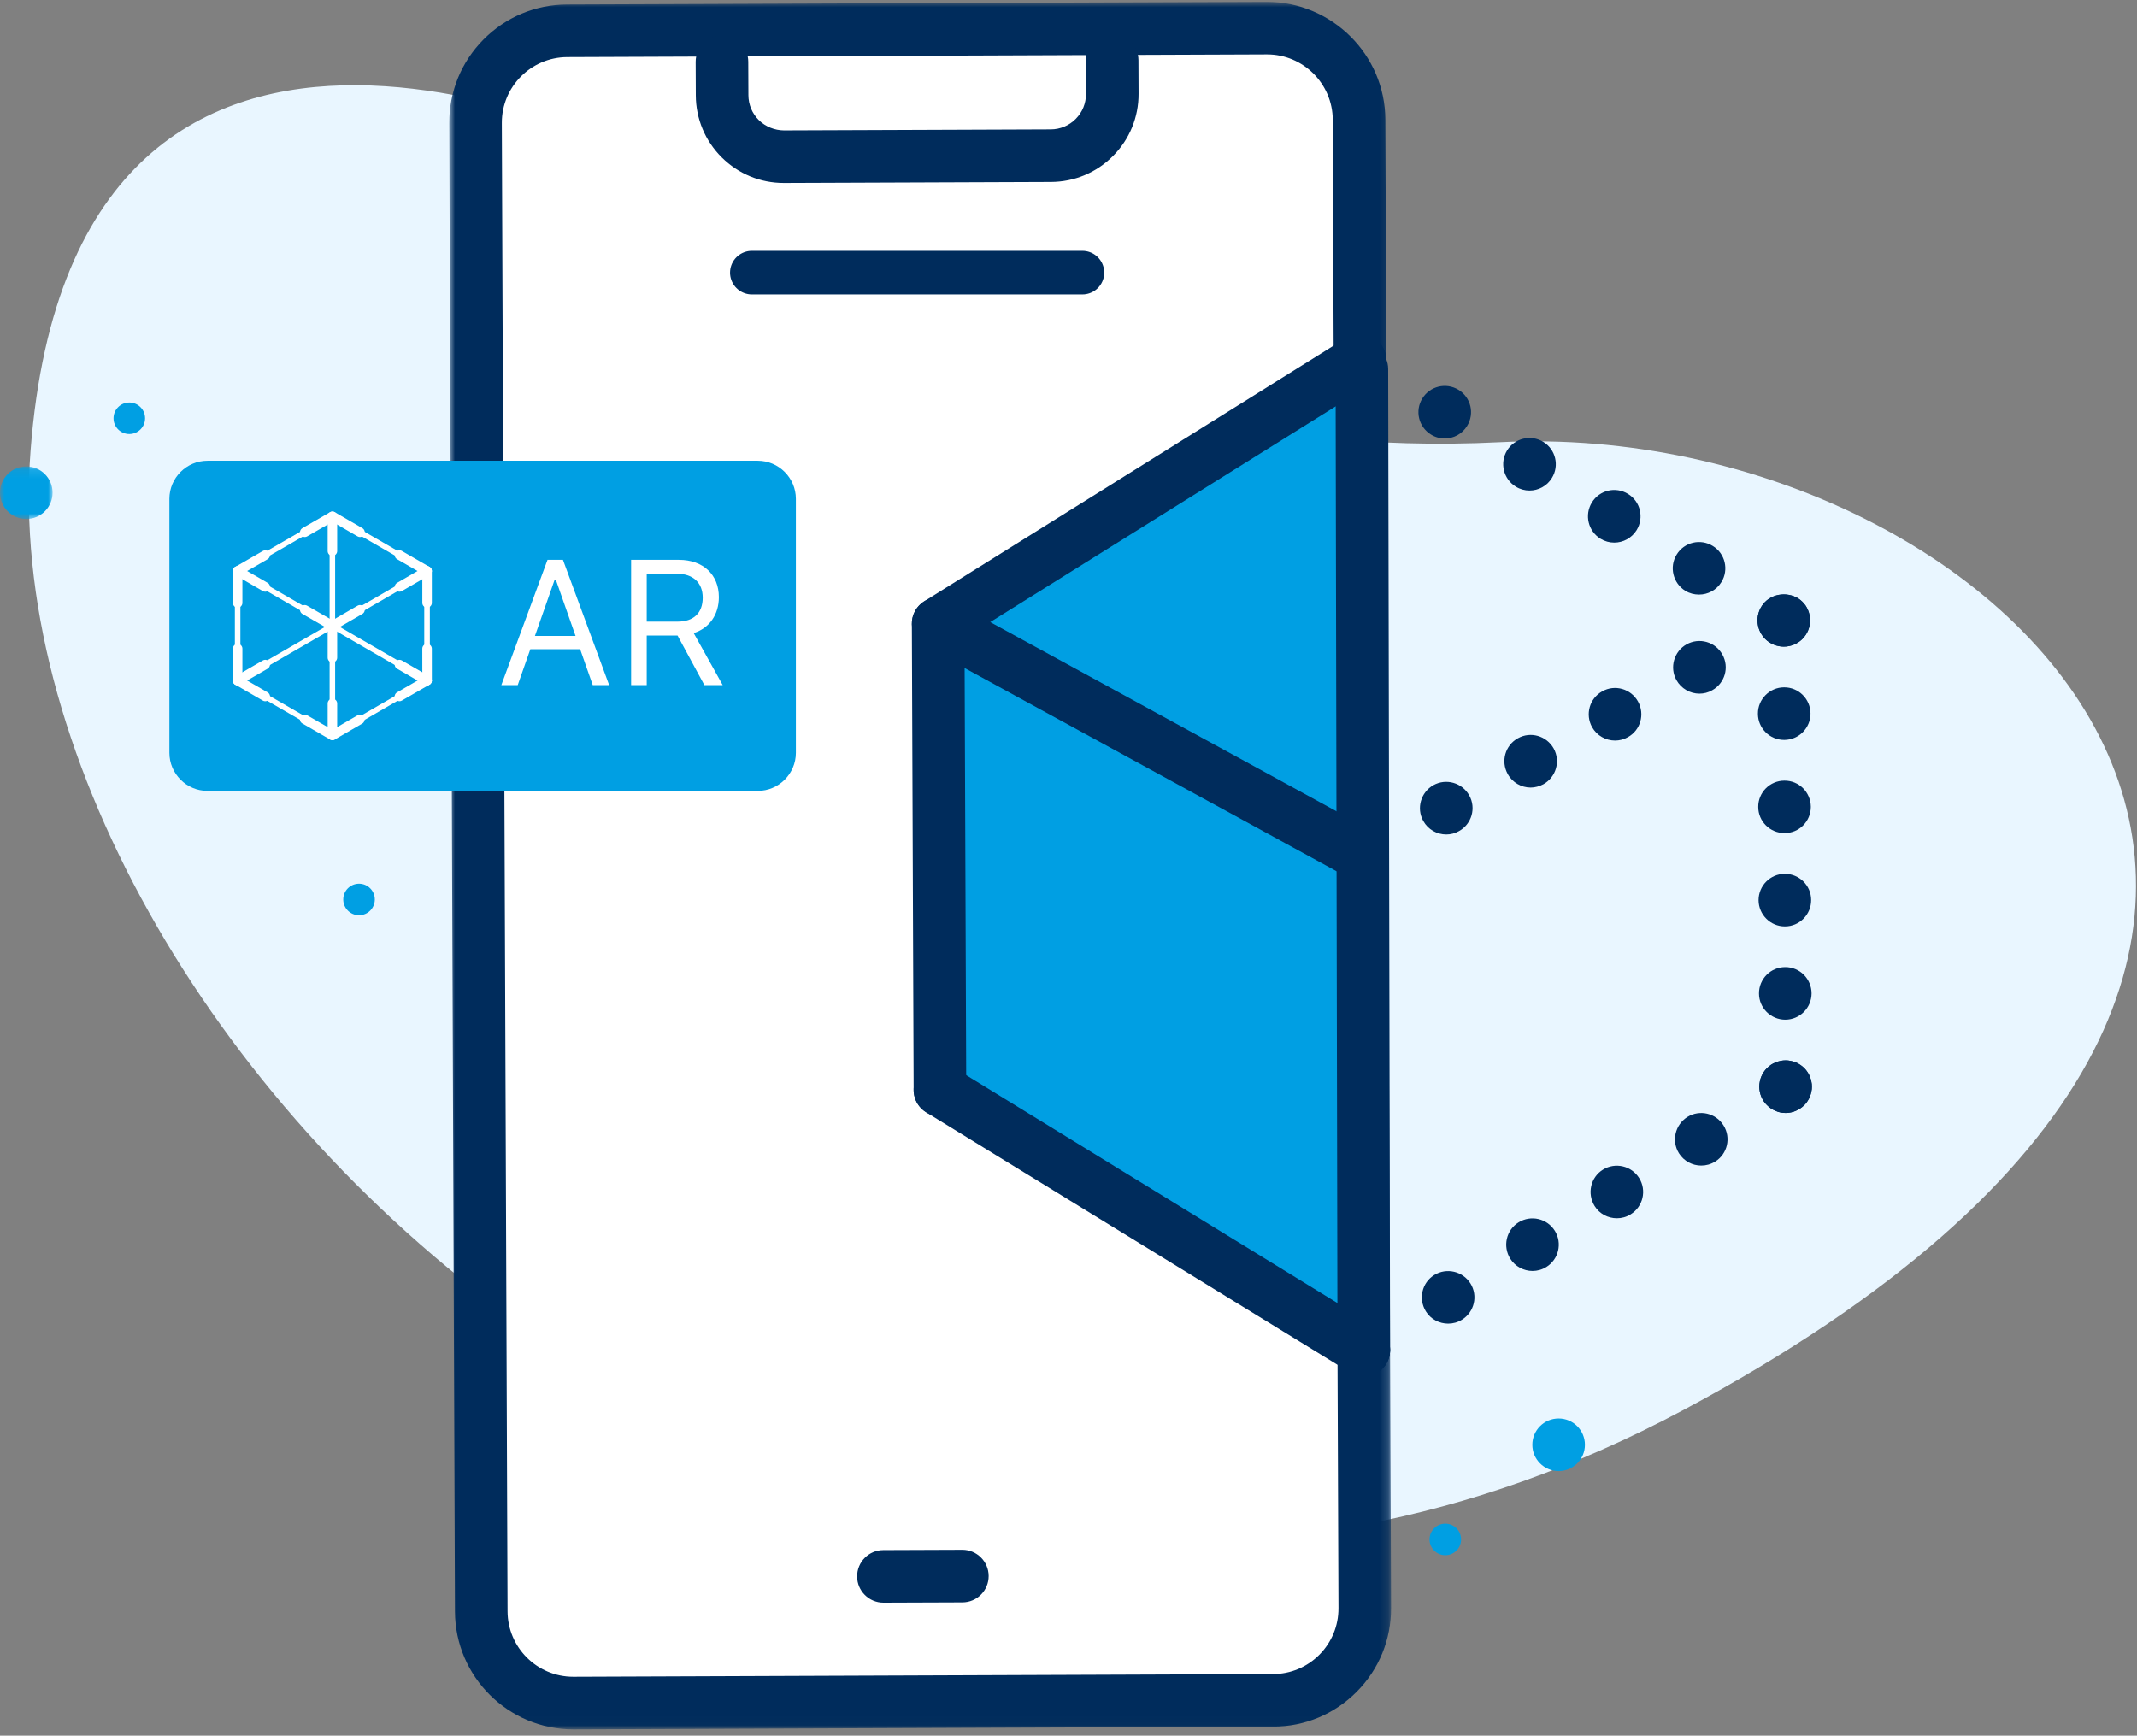 <?xml version="1.0" encoding="UTF-8"?>
<svg width="245px" height="199px" viewBox="0 0 245 199" version="1.1" xmlns="http://www.w3.org/2000/svg" xmlns:xlink="http://www.w3.org/1999/xlink">
    <rect x="0" y="0" width="245" height="199" fill="#808080" stroke="none"/>
    <!-- Generator: Sketch 60 (88103) - https://sketch.com -->
    <title>Group 134</title>
    <desc>Created with Sketch.</desc>
    <defs>
        <polygon id="path-1" points="0.857 0.899 108.835 0.899 108.835 198.971 0.857 198.971"></polygon>
        <polygon id="path-3" points="0 1.109 6.029 1.109 6.029 7.139 0 7.139"></polygon>
        <polygon id="path-5" points="0.405 0.731 1.027 0.731 1.027 13.912 0.405 13.912"></polygon>
        <polygon id="path-7" points="0.417 0.731 1.041 0.731 1.041 13.912 0.417 13.912"></polygon>
        <polygon id="path-9" points="0.417 0.491 1.039 0.491 1.039 26.191 0.417 26.191"></polygon>
    </defs>
    <g id="Medion-AR-Website" stroke="none" stroke-width="1" fill="none" fill-rule="evenodd">
        <g id="Medion-AR-Webshop---Desktop" transform="translate(-605, -1311)">
            <g id="Group-23" transform="translate(540, 1274)">
                <g id="Group-134" transform="translate(65, 36)">
                    <g id="Group-55" transform="translate(0, 0.307)">
                        <path d="M74.501,19.106 C74.501,19.106 113.547,54.316 171.969,51.394 C230.39,48.472 291.163,109.974 192.904,162.405 C94.644,214.834 -1.689,119.667 3.506,52.326 C8.701,-15.013 74.501,19.106 74.501,19.106" id="Fill-1" fill="#E9F6FF"></path>
                        <path d="M145.963,195.647 L65.76,195.956 C59.936,195.978 55.197,191.275 55.175,185.452 L54.518,14.807 C54.496,8.984 59.199,4.244 65.022,4.222 L145.227,3.913 C151.05,3.89 155.789,8.593 155.812,14.416 L156.468,185.062 C156.49,190.885 151.788,195.624 145.963,195.647" id="Fill-3" fill="#FFFFFF"></path>
                        <g id="Group-7" transform="translate(50.647, 0)">
                            <mask id="mask-2" fill="white">
                                <use xlink:href="#path-1"></use>
                            </mask>
                            <g id="Clip-6"></g>
                            <path d="M94.62,6.928 L94.591,6.928 L14.387,7.237 C10.234,7.252 6.869,10.643 6.886,14.795 L7.542,185.44 C7.558,189.583 10.933,192.941 15.072,192.941 L15.101,192.941 L95.304,192.633 C97.315,192.624 99.205,191.834 100.622,190.407 C102.038,188.979 102.814,187.084 102.806,185.073 L102.15,14.429 C102.133,10.286 98.759,6.928 94.62,6.928 L94.62,6.928 Z M15.072,198.971 C7.618,198.971 1.542,192.922 1.513,185.464 L0.857,14.818 C0.842,11.197 2.24,7.787 4.79,5.216 C7.342,2.645 10.742,1.222 14.363,1.207 L94.567,0.899 C102.016,0.899 108.151,6.929 108.179,14.406 L108.835,185.05 C108.85,188.672 107.452,192.083 104.9,194.654 C102.35,197.225 98.951,198.648 95.328,198.662 L95.316,195.647 L95.328,198.662 L15.125,198.971 L15.072,198.971 Z" id="Fill-5" fill="#002C5C" mask="url(#mask-2)"></path>
                        </g>
                        <polygon id="Fill-8" fill="#009FE3" points="156.381 152.904 155.918 43.008 107.557 72.192 107.762 125.653"></polygon>
                        <path d="M101.281,184.443 C99.622,184.443 98.272,183.101 98.266,181.441 C98.26,179.775 99.605,178.42 101.27,178.414 L110.321,178.38 L110.332,178.38 C111.992,178.38 113.34,179.722 113.347,181.383 C113.353,183.048 112.009,184.404 110.343,184.41 L101.292,184.443 L101.281,184.443 Z" id="Fill-10" fill="#002C5C"></path>
                        <path d="M89.855,21.671 C87.176,21.671 84.655,20.633 82.753,18.746 C80.841,16.848 79.782,14.319 79.772,11.625 L79.756,7.783 C79.75,6.118 81.095,4.763 82.76,4.756 L82.771,4.756 C84.432,4.756 85.78,6.098 85.786,7.759 L85.802,11.602 C85.805,12.685 86.231,13.703 87,14.465 C87.768,15.228 88.836,15.632 89.871,15.642 L120.465,15.525 C121.549,15.52 122.565,15.094 123.329,14.326 C124.092,13.557 124.509,12.537 124.504,11.454 L124.49,7.611 C124.484,5.945 125.828,4.591 127.493,4.585 L127.505,4.585 C129.165,4.585 130.513,5.926 130.519,7.588 L130.534,11.43 C130.545,14.124 129.505,16.661 127.608,18.572 C125.71,20.485 123.183,21.543 120.489,21.554 L89.896,21.671 L89.855,21.671 Z" id="Fill-12" fill="#002C5C"></path>
                        <path d="M156.133,101.752 C155.645,101.752 155.149,101.632 154.69,101.381 L106.111,74.838 C105.172,74.324 104.575,73.351 104.543,72.28 C104.512,71.209 105.051,70.202 105.96,69.635 L154.321,39.433 C155.732,38.551 157.591,38.978 158.474,40.393 C159.357,41.805 158.926,43.665 157.515,44.547 L113.526,72.018 L157.582,96.091 C159.042,96.89 159.579,98.721 158.781,100.182 C158.234,101.184 157.201,101.752 156.133,101.752" id="Fill-14" fill="#002C5C"></path>
                        <path d="M156.352,158.497 C155.814,158.497 155.271,158.353 154.777,158.052 L106.184,128.223 C104.766,127.351 104.322,125.496 105.193,124.076 C106.063,122.657 107.919,122.213 109.34,123.084 L157.932,152.913 C159.35,153.784 159.794,155.64 158.924,157.06 C158.355,157.986 157.365,158.497 156.352,158.497" id="Fill-16" fill="#002C5C"></path>
                        <path d="M204.508,74.831 C203.712,74.831 202.94,74.517 202.372,73.95 C202.24,73.806 202.108,73.661 201.999,73.492 C201.891,73.323 201.794,73.154 201.721,72.974 C201.65,72.793 201.589,72.6 201.553,72.407 C201.517,72.214 201.493,72.021 201.493,71.816 C201.493,71.02 201.818,70.248 202.372,69.694 C203.507,68.56 205.52,68.56 206.642,69.694 C206.775,69.826 206.907,69.983 207.016,70.14 C207.124,70.309 207.221,70.489 207.293,70.67 C207.365,70.851 207.426,71.032 207.462,71.225 C207.51,71.43 207.522,71.623 207.522,71.816 C207.522,72.021 207.51,72.214 207.462,72.407 C207.426,72.6 207.365,72.793 207.293,72.974 C207.221,73.154 207.124,73.323 207.016,73.492 C206.907,73.661 206.775,73.806 206.642,73.95 C206.075,74.517 205.303,74.831 204.508,74.831" id="Fill-18" fill="#002C5C"></path>
                        <path d="M201.541,82.525 C201.529,80.861 202.88,79.498 204.544,79.498 C206.208,79.486 207.559,80.836 207.571,82.501 C207.571,84.165 206.232,85.515 204.568,85.527 L204.544,85.527 C202.892,85.527 201.541,84.189 201.541,82.525 M201.577,93.209 C201.565,91.545 202.916,90.194 204.58,90.194 C206.243,90.182 207.595,91.521 207.607,93.197 C207.607,94.861 206.268,96.211 204.604,96.211 L204.592,96.211 C202.927,96.211 201.577,94.873 201.577,93.209 M201.614,103.905 C201.614,102.241 202.952,100.89 204.616,100.878 C206.28,100.878 207.643,102.217 207.643,103.881 C207.655,105.545 206.304,106.908 204.64,106.908 L204.628,106.908 C202.975,106.908 201.626,105.569 201.614,103.905 M201.662,114.601 C201.65,112.937 203,111.574 204.664,111.574 C206.329,111.562 207.679,112.913 207.691,114.577 C207.691,116.241 206.353,117.592 204.689,117.604 L204.676,117.604 C203.012,117.604 201.662,116.253 201.662,114.601" id="Fill-20" fill="#002C5C"></path>
                        <path d="M204.712,128.299 C204.519,128.299 204.327,128.275 204.122,128.239 C203.929,128.203 203.748,128.142 203.567,128.058 C203.386,127.986 203.205,127.889 203.036,127.781 C202.879,127.672 202.723,127.552 202.59,127.408 C202.445,127.274 202.313,127.119 202.204,126.949 C202.096,126.792 202.011,126.612 201.927,126.43 C201.854,126.249 201.794,126.058 201.758,125.863 C201.722,125.67 201.698,125.477 201.698,125.285 C201.698,125.08 201.722,124.887 201.758,124.695 C201.794,124.502 201.854,124.308 201.927,124.127 C202.011,123.947 202.096,123.765 202.204,123.608 C202.313,123.441 202.445,123.283 202.59,123.15 C202.723,123.005 202.879,122.886 203.036,122.776 C203.205,122.668 203.374,122.571 203.567,122.499 C203.748,122.427 203.929,122.366 204.122,122.33 C204.519,122.246 204.917,122.246 205.303,122.33 C205.496,122.366 205.689,122.427 205.87,122.499 C206.051,122.571 206.232,122.668 206.389,122.776 C206.557,122.886 206.702,123.005 206.847,123.15 C206.992,123.283 207.112,123.441 207.221,123.608 C207.329,123.765 207.426,123.947 207.498,124.127 C207.57,124.308 207.631,124.502 207.667,124.695 C207.715,124.887 207.727,125.08 207.727,125.285 C207.727,125.477 207.715,125.67 207.667,125.863 C207.631,126.058 207.57,126.249 207.498,126.43 C207.426,126.612 207.329,126.792 207.221,126.949 C207.112,127.119 206.992,127.274 206.847,127.408 C206.702,127.552 206.557,127.672 206.389,127.781 C206.22,127.889 206.051,127.986 205.87,128.058 C205.689,128.142 205.496,128.203 205.303,128.239 C205.11,128.275 204.917,128.299 204.712,128.299" id="Fill-22" fill="#002C5C"></path>
                        <path d="M156.355,158.497 C154.692,158.497 153.344,157.151 153.34,155.488 L153.121,43.013 C153.117,41.349 154.465,39.996 156.129,39.994 L156.135,39.994 C157.798,39.994 159.146,41.339 159.15,43.002 L159.369,155.476 C159.373,157.142 158.026,158.493 156.361,158.497 L156.355,158.497 Z" id="Fill-24" fill="#002C5C"></path>
                        <path d="M107.762,128.668 C106.103,128.668 104.753,127.326 104.747,125.665 L104.542,72.204 C104.535,70.538 105.88,69.184 107.545,69.178 L107.557,69.178 C109.216,69.178 110.564,70.519 110.572,72.181 L110.777,125.641 C110.783,127.306 109.438,128.662 107.774,128.668 L107.762,128.668 Z" id="Fill-26" fill="#002C5C"></path>
                        <path d="M155.923,45.009 C155.718,45.009 155.525,44.985 155.332,44.949 C155.139,44.913 154.946,44.852 154.765,44.768 C154.584,44.696 154.403,44.599 154.246,44.491 C154.078,44.382 153.921,44.262 153.787,44.117 C153.643,43.984 153.523,43.827 153.414,43.659 C153.306,43.502 153.209,43.321 153.137,43.14 C153.053,42.959 153.004,42.766 152.956,42.573 C152.92,42.38 152.908,42.187 152.908,41.994 C152.908,41.789 152.92,41.597 152.956,41.404 C153.004,41.211 153.053,41.018 153.137,40.837 C153.209,40.656 153.306,40.475 153.414,40.318 C153.523,40.149 153.643,39.993 153.787,39.86 C153.921,39.715 154.078,39.595 154.246,39.486 C154.403,39.378 154.584,39.281 154.765,39.209 C154.946,39.137 155.139,39.076 155.332,39.04 C155.718,38.956 156.115,38.956 156.5,39.04 C156.694,39.076 156.887,39.137 157.068,39.209 C157.249,39.281 157.43,39.378 157.587,39.486 C157.755,39.595 157.912,39.715 158.045,39.86 C158.19,39.993 158.309,40.149 158.419,40.318 C158.527,40.475 158.624,40.656 158.696,40.837 C158.78,41.018 158.829,41.211 158.877,41.404 C158.912,41.597 158.937,41.789 158.937,41.994 C158.937,42.187 158.912,42.38 158.877,42.573 C158.829,42.766 158.78,42.959 158.696,43.14 C158.624,43.321 158.527,43.502 158.419,43.659 C158.309,43.827 158.19,43.984 158.045,44.117 C157.912,44.262 157.755,44.382 157.587,44.491 C157.43,44.599 157.249,44.696 157.068,44.768 C156.887,44.852 156.694,44.913 156.5,44.949 C156.308,44.985 156.115,45.009 155.923,45.009" id="Fill-28" fill="#002C5C"></path>
                        <path d="M164.062,50.52 C162.639,49.652 162.193,47.795 163.061,46.384 C163.93,44.961 165.787,44.515 167.21,45.383 C168.633,46.252 169.079,48.109 168.198,49.532 C167.632,50.46 166.643,50.967 165.63,50.967 C165.099,50.967 164.545,50.822 164.062,50.52 M173.782,56.49 C172.359,55.621 171.913,53.764 172.78,52.341 C173.649,50.93 175.506,50.484 176.929,51.352 C178.352,52.221 178.798,54.078 177.918,55.501 C177.351,56.429 176.362,56.936 175.349,56.936 C174.819,56.936 174.264,56.791 173.782,56.49 M183.489,62.459 C182.078,61.59 181.632,59.733 182.5,58.31 C183.368,56.888 185.225,56.441 186.647,57.322 C188.071,58.19 188.505,60.047 187.637,61.47 C187.07,62.386 186.082,62.905 185.069,62.905 C184.526,62.905 183.983,62.76 183.489,62.459 M193.208,68.428 C191.798,67.547 191.351,65.69 192.22,64.28 C193.088,62.857 194.945,62.41 196.368,63.291 C197.791,64.159 198.225,66.016 197.357,67.427 C196.79,68.355 195.801,68.862 194.787,68.862 C194.245,68.862 193.703,68.729 193.208,68.428" id="Fill-30" fill="#002C5C"></path>
                        <path d="M204.508,74.831 C203.712,74.831 202.94,74.517 202.372,73.95 C202.24,73.806 202.108,73.661 201.999,73.492 C201.891,73.323 201.794,73.154 201.721,72.974 C201.65,72.793 201.589,72.6 201.553,72.407 C201.517,72.214 201.493,72.021 201.493,71.816 C201.493,71.02 201.818,70.248 202.372,69.694 C203.507,68.56 205.52,68.56 206.642,69.694 C206.775,69.826 206.907,69.983 207.016,70.14 C207.124,70.309 207.221,70.489 207.293,70.67 C207.365,70.851 207.426,71.032 207.462,71.225 C207.51,71.43 207.522,71.623 207.522,71.816 C207.522,72.021 207.51,72.214 207.462,72.407 C207.426,72.6 207.365,72.793 207.293,72.974 C207.221,73.154 207.124,73.323 207.016,73.492 C206.907,73.661 206.775,73.806 206.642,73.95 C206.075,74.517 205.303,74.831 204.508,74.831" id="Fill-32" fill="#002C5C"></path>
                        <path d="M192.196,78.666 C191.388,77.219 191.918,75.374 193.365,74.566 C194.824,73.758 196.657,74.276 197.465,75.735 C198.285,77.194 197.755,79.027 196.294,79.835 C195.837,80.101 195.331,80.221 194.835,80.221 C193.775,80.221 192.75,79.654 192.196,78.666 M182.523,84.056 C181.716,82.597 182.235,80.764 183.694,79.956 C185.14,79.136 186.986,79.666 187.794,81.126 C188.602,82.573 188.084,84.418 186.624,85.214 C186.154,85.479 185.66,85.599 185.165,85.599 C184.104,85.599 183.078,85.045 182.523,84.056 M172.853,89.434 C172.045,87.975 172.564,86.142 174.023,85.334 C175.47,84.526 177.302,85.045 178.123,86.504 C178.931,87.963 178.4,89.796 176.953,90.604 C176.483,90.857 175.976,90.99 175.482,90.99 C174.433,90.99 173.396,90.423 172.853,89.434 M163.17,94.812 C162.362,93.365 162.893,91.532 164.338,90.712 C165.799,89.904 167.632,90.435 168.44,91.882 C169.258,93.341 168.729,95.174 167.27,95.982 C166.812,96.247 166.305,96.368 165.811,96.368 C164.75,96.368 163.725,95.813 163.17,94.812" id="Fill-34" fill="#002C5C"></path>
                        <path d="M156.139,101.746 C155.343,101.746 154.56,101.433 154.005,100.866 C153.439,100.311 153.125,99.528 153.125,98.732 C153.125,98.539 153.138,98.346 153.173,98.153 C153.221,97.96 153.281,97.767 153.354,97.586 C153.426,97.405 153.522,97.224 153.631,97.067 C153.741,96.899 153.86,96.742 154.005,96.597 C155.126,95.488 157.14,95.488 158.263,96.597 C158.828,97.164 159.154,97.948 159.154,98.732 C159.154,98.937 159.13,99.13 159.094,99.323 C159.057,99.515 158.997,99.708 158.913,99.889 C158.84,100.07 158.744,100.251 158.635,100.408 C158.527,100.577 158.406,100.733 158.263,100.866 C157.707,101.433 156.923,101.746 156.139,101.746" id="Fill-36" fill="#002C5C"></path>
                        <path d="M204.712,128.299 C204.519,128.299 204.327,128.275 204.122,128.239 C203.929,128.203 203.748,128.142 203.567,128.058 C203.386,127.986 203.205,127.889 203.036,127.781 C202.879,127.672 202.723,127.552 202.59,127.408 C202.445,127.274 202.313,127.119 202.204,126.949 C202.096,126.792 202.011,126.612 201.927,126.43 C201.854,126.249 201.794,126.058 201.758,125.863 C201.722,125.67 201.698,125.477 201.698,125.285 C201.698,125.08 201.722,124.887 201.758,124.695 C201.794,124.502 201.854,124.308 201.927,124.127 C202.011,123.947 202.096,123.765 202.204,123.608 C202.313,123.441 202.445,123.283 202.59,123.15 C202.723,123.005 202.879,122.886 203.036,122.776 C203.205,122.668 203.374,122.571 203.567,122.499 C203.748,122.427 203.929,122.366 204.122,122.33 C204.519,122.246 204.917,122.246 205.303,122.33 C205.496,122.366 205.689,122.427 205.87,122.499 C206.051,122.571 206.232,122.668 206.389,122.776 C206.557,122.886 206.702,123.005 206.847,123.15 C206.992,123.283 207.112,123.441 207.221,123.608 C207.329,123.765 207.426,123.947 207.498,124.127 C207.57,124.308 207.631,124.502 207.667,124.695 C207.715,124.887 207.727,125.08 207.727,125.285 C207.727,125.477 207.715,125.67 207.667,125.863 C207.631,126.058 207.57,126.249 207.498,126.43 C207.426,126.612 207.329,126.792 207.221,126.949 C207.112,127.119 206.992,127.274 206.847,127.408 C206.702,127.552 206.557,127.672 206.389,127.781 C206.22,127.889 206.051,127.986 205.87,128.058 C205.689,128.142 205.496,128.203 205.303,128.239 C205.11,128.275 204.917,128.299 204.712,128.299" id="Fill-38" fill="#002C5C"></path>
                        <path d="M192.485,132.918 C191.605,131.507 192.039,129.65 193.45,128.758 C194.861,127.877 196.718,128.313 197.597,129.724 C198.478,131.134 198.056,132.991 196.644,133.871 C196.138,134.184 195.596,134.329 195.042,134.329 C194.041,134.329 193.063,133.834 192.485,132.918 M182.813,138.959 C181.934,137.536 182.356,135.679 183.767,134.8 C185.188,133.919 187.045,134.353 187.927,135.764 C188.806,137.175 188.373,139.032 186.962,139.912 C186.468,140.227 185.913,140.371 185.371,140.371 C184.37,140.371 183.38,139.877 182.813,138.959 M173.143,145.002 C172.261,143.578 172.685,141.721 174.096,140.841 C175.518,139.96 177.376,140.394 178.255,141.805 C179.136,143.216 178.701,145.073 177.29,145.955 C176.795,146.267 176.241,146.412 175.699,146.412 C174.698,146.412 173.71,145.906 173.143,145.002 M163.47,151.042 C162.591,149.621 163.013,147.764 164.423,146.882 C165.834,146.003 167.703,146.436 168.585,147.847 C169.464,149.258 169.031,151.115 167.62,151.995 C167.126,152.308 166.571,152.453 166.028,152.453 C165.026,152.453 164.037,151.959 163.47,151.042" id="Fill-40" fill="#002C5C"></path>
                        <path d="M156.357,158.495 C156.164,158.495 155.959,158.483 155.766,158.434 C155.573,158.398 155.379,158.338 155.199,158.267 C155.018,158.193 154.85,158.097 154.68,157.988 C154.512,157.88 154.355,157.747 154.221,157.616 C153.656,157.048 153.342,156.276 153.342,155.48 C153.342,154.684 153.656,153.912 154.221,153.346 C154.355,153.213 154.512,153.08 154.68,152.972 C154.836,152.863 155.018,152.779 155.199,152.694 C155.379,152.622 155.573,152.562 155.766,152.526 C156.742,152.321 157.791,152.646 158.491,153.346 C159.045,153.912 159.372,154.684 159.372,155.48 C159.372,156.276 159.045,157.048 158.491,157.616 C158.345,157.747 158.19,157.88 158.033,157.988 C157.864,158.097 157.694,158.193 157.501,158.267 C157.322,158.338 157.14,158.398 156.947,158.434 C156.742,158.483 156.549,158.495 156.357,158.495" id="Fill-42" fill="#002C5C"></path>
                        <path d="M181.706,166.341 C181.706,164.676 180.357,163.326 178.692,163.326 C177.026,163.326 175.677,164.676 175.677,166.341 C175.677,168.005 177.026,169.356 178.692,169.356 C180.357,169.356 181.706,168.005 181.706,166.341" id="Fill-44" fill="#009FE3"></path>
                        <g id="Group-48" transform="translate(0, 53.059)">
                            <mask id="mask-4" fill="white">
                                <use xlink:href="#path-3"></use>
                            </mask>
                            <g id="Clip-47"></g>
                            <path d="M6.029,4.124 C6.029,2.46 4.68,1.109 3.014,1.109 C1.35,1.109 -0,2.46 -0,4.124 C-0,5.789 1.35,7.139 3.014,7.139 C4.68,7.139 6.029,5.789 6.029,4.124" id="Fill-46" fill="#009FE3" mask="url(#mask-4)"></path>
                        </g>
                        <path d="M16.634,48.649 C16.634,47.65 15.823,46.84 14.825,46.84 C13.825,46.84 13.016,47.65 13.016,48.649 C13.016,49.648 13.825,50.457 14.825,50.457 C15.823,50.457 16.634,49.648 16.634,48.649" id="Fill-49" fill="#009FE3"></path>
                        <path d="M167.509,177.194 C167.509,176.194 166.699,175.385 165.7,175.385 C164.702,175.385 163.891,176.194 163.891,177.194 C163.891,178.193 164.702,179.003 165.7,179.003 C166.699,179.003 167.509,178.193 167.509,177.194" id="Fill-51" fill="#009FE3"></path>
                        <path d="M42.971,103.82 C42.971,102.82 42.162,102.011 41.162,102.011 C40.164,102.011 39.353,102.82 39.353,103.82 C39.353,104.82 40.164,105.629 41.162,105.629 C42.162,105.629 42.971,104.82 42.971,103.82" id="Fill-53" fill="#009FE3"></path>
                    </g>
                    <g id="Group-94" transform="translate(19.294, 53.366)">
                        <path d="M67.583,38.313 L4.495,38.313 C2.091,38.313 0.127,36.348 0.127,33.946 L0.127,4.827 C0.127,2.425 2.091,0.459 4.495,0.459 L67.583,0.459 C69.985,0.459 71.951,2.425 71.951,4.827 L71.951,33.946 C71.951,36.348 69.985,38.313 67.583,38.313" id="Fill-56" fill="#009FE3"></path>
                        <path d="M21.978,9.206 C21.885,9.206 21.792,9.182 21.705,9.133 L18.816,7.461 L15.918,9.133 C15.656,9.283 15.324,9.194 15.173,8.932 C15.022,8.672 15.113,8.338 15.373,8.187 L18.545,6.358 C18.713,6.261 18.921,6.261 19.09,6.359 L22.251,8.188 C22.512,8.339 22.601,8.673 22.45,8.934 C22.349,9.108 22.166,9.206 21.978,9.206" id="Fill-58" fill="#FFFFFF"></path>
                        <path d="M18.817,23.584 C18.515,23.584 18.272,23.341 18.272,23.039 L18.272,19.38 C18.272,19.079 18.515,18.834 18.817,18.834 C19.118,18.834 19.362,19.079 19.362,19.38 L19.362,23.039 C19.362,23.341 19.118,23.584 18.817,23.584" id="Fill-60" fill="#FFFFFF"></path>
                        <path d="M7.951,17.304 C7.651,17.304 7.406,17.059 7.406,16.758 L7.406,13.1 C7.406,12.799 7.651,12.555 7.951,12.555 C8.253,12.555 8.496,12.799 8.496,13.1 L8.496,16.758 C8.496,17.059 8.253,17.304 7.951,17.304" id="Fill-62" fill="#FFFFFF"></path>
                        <path d="M29.669,17.304 C29.368,17.304 29.124,17.059 29.124,16.758 L29.124,13.1 C29.124,12.8 29.368,12.555 29.669,12.555 C29.97,12.555 30.213,12.799 30.213,13.1 L30.214,16.758 C30.214,17.059 29.97,17.304 29.669,17.304" id="Fill-64" fill="#FFFFFF"></path>
                        <path d="M29.67,26.205 C29.368,26.205 29.125,25.961 29.125,25.659 L29.122,22.001 C29.121,21.701 29.366,21.456 29.666,21.456 L29.667,21.456 C29.968,21.456 30.213,21.7 30.213,22.001 L30.215,25.659 C30.215,25.96 29.971,26.205 29.67,26.205 Z" id="Fill-66" fill="#FFFFFF"></path>
                        <path d="M7.951,26.205 C7.651,26.205 7.406,25.96 7.406,25.659 L7.406,22.001 C7.406,21.7 7.651,21.456 7.951,21.456 C8.253,21.456 8.496,21.7 8.496,22.001 L8.496,25.659 C8.496,25.96 8.253,26.205 7.951,26.205" id="Fill-68" fill="#FFFFFF"></path>
                        <path d="M18.817,11.364 C18.515,11.364 18.272,11.119 18.272,10.819 L18.272,6.83 C18.272,6.528 18.515,6.285 18.817,6.285 C19.118,6.285 19.362,6.528 19.362,6.83 L19.362,10.819 C19.362,11.119 19.118,11.364 18.817,11.364" id="Fill-70" fill="#FFFFFF"></path>
                        <path d="M18.817,32.491 C18.515,32.491 18.272,32.246 18.272,31.946 L18.272,28.289 C18.272,27.987 18.515,27.742 18.817,27.742 C19.118,27.742 19.362,27.987 19.362,28.289 L19.362,31.946 C19.362,32.246 19.118,32.491 18.817,32.491" id="Fill-72" fill="#FFFFFF"></path>
                        <path d="M18.817,32.491 C18.723,32.491 18.629,32.467 18.544,32.417 L15.362,30.577 C15.1,30.427 15.012,30.093 15.163,29.831 C15.313,29.57 15.647,29.481 15.907,29.632 L18.817,31.315 L21.687,29.652 C21.947,29.502 22.281,29.591 22.432,29.851 C22.583,30.112 22.494,30.446 22.233,30.597 L19.089,32.417 C19.006,32.467 18.911,32.491 18.817,32.491" id="Fill-74" fill="#FFFFFF"></path>
                        <path d="M18.817,19.925 C18.723,19.925 18.629,19.901 18.544,19.852 L15.373,18.021 C15.112,17.87 15.023,17.538 15.174,17.276 C15.325,17.014 15.656,16.927 15.918,17.076 L18.817,18.75 L21.705,17.077 C21.967,16.926 22.3,17.014 22.45,17.276 C22.601,17.536 22.512,17.87 22.251,18.021 L19.089,19.852 C19.006,19.901 18.911,19.925 18.817,19.925" id="Fill-76" fill="#FFFFFF"></path>
                        <path d="M26.504,15.476 C26.316,15.476 26.133,15.379 26.032,15.204 C25.881,14.942 25.97,14.609 26.232,14.459 L29.396,12.628 C29.657,12.478 29.991,12.566 30.14,12.828 C30.291,13.09 30.202,13.423 29.941,13.573 L26.777,15.403 C26.691,15.452 26.597,15.476 26.504,15.476" id="Fill-78" fill="#FFFFFF"></path>
                        <path d="M29.668,13.646 C29.575,13.646 29.481,13.622 29.396,13.573 L26.226,11.741 C25.966,11.591 25.877,11.259 26.026,10.997 C26.178,10.735 26.512,10.646 26.772,10.797 L29.941,12.628 C30.201,12.779 30.292,13.112 30.141,13.374 C30.041,13.549 29.856,13.646 29.668,13.646" id="Fill-80" fill="#FFFFFF"></path>
                        <path d="M11.117,15.476 C11.024,15.476 10.931,15.452 10.845,15.403 L7.678,13.573 C7.419,13.423 7.328,13.09 7.479,12.828 C7.63,12.566 7.964,12.478 8.224,12.628 L11.39,14.459 C11.651,14.608 11.741,14.942 11.59,15.204 C11.49,15.379 11.305,15.476 11.117,15.476" id="Fill-82" fill="#FFFFFF"></path>
                        <path d="M7.952,13.646 C7.764,13.646 7.579,13.549 7.479,13.373 C7.328,13.112 7.419,12.779 7.679,12.627 L10.842,10.803 C11.103,10.652 11.437,10.741 11.587,11.003 C11.737,11.263 11.648,11.597 11.387,11.748 L8.223,13.574 C8.137,13.622 8.043,13.646 7.952,13.646" id="Fill-84" fill="#FFFFFF"></path>
                        <path d="M26.499,28.035 C26.309,28.035 26.126,27.936 26.025,27.761 C25.875,27.501 25.964,27.167 26.226,27.016 L29.397,25.187 C29.658,25.036 29.991,25.125 30.142,25.387 C30.292,25.649 30.203,25.981 29.941,26.132 L26.77,27.961 C26.684,28.011 26.59,28.035 26.499,28.035" id="Fill-86" fill="#FFFFFF"></path>
                        <path d="M29.669,26.205 C29.576,26.205 29.482,26.181 29.397,26.131 L26.23,24.301 C25.97,24.151 25.88,23.817 26.031,23.557 C26.182,23.295 26.516,23.207 26.776,23.357 L29.942,25.187 C30.202,25.337 30.293,25.671 30.142,25.933 C30.042,26.107 29.857,26.205 29.669,26.205" id="Fill-88" fill="#FFFFFF"></path>
                        <path d="M11.117,28.037 C11.024,28.037 10.931,28.013 10.845,27.963 L7.678,26.131 C7.418,25.981 7.328,25.648 7.479,25.386 C7.63,25.126 7.964,25.037 8.224,25.187 L11.391,27.019 C11.651,27.17 11.741,27.504 11.59,27.764 C11.49,27.939 11.305,28.037 11.117,28.037" id="Fill-90" fill="#FFFFFF"></path>
                        <path d="M7.952,26.205 C7.764,26.205 7.58,26.107 7.479,25.933 C7.328,25.672 7.418,25.338 7.678,25.187 L10.84,23.357 C11.101,23.206 11.433,23.295 11.584,23.557 C11.735,23.817 11.645,24.15 11.385,24.301 L8.224,26.131 C8.139,26.181 8.045,26.205 7.952,26.205" id="Fill-92" fill="#FFFFFF"></path>
                    </g>
                    <g id="Group-129" transform="translate(26.529, 59.396)">
                        <path d="M0.716,7.383 C0.609,7.383 0.504,7.327 0.446,7.227 C0.361,7.077 0.413,6.887 0.561,6.803 L11.426,0.532 C11.577,0.445 11.766,0.497 11.852,0.646 C11.937,0.795 11.885,0.985 11.737,1.071 L0.871,7.34 C0.821,7.369 0.768,7.383 0.716,7.383" id="Fill-95" fill="#FFFFFF"></path>
                        <path d="M0.716,19.941 C0.609,19.941 0.504,19.886 0.446,19.786 C0.361,19.637 0.411,19.447 0.561,19.361 L22.279,6.802 C22.427,6.715 22.618,6.767 22.702,6.916 C22.789,7.065 22.738,7.254 22.589,7.341 L0.871,19.899 C0.823,19.928 0.768,19.941 0.716,19.941" id="Fill-97" fill="#FFFFFF"></path>
                        <path d="M22.433,7.383 C22.381,7.383 22.327,7.369 22.278,7.34 L11.427,1.071 C11.278,0.985 11.227,0.795 11.313,0.645 C11.398,0.497 11.587,0.445 11.737,0.532 L22.588,6.803 C22.737,6.888 22.789,7.079 22.703,7.227 C22.645,7.327 22.54,7.383 22.433,7.383" id="Fill-99" fill="#FFFFFF"></path>
                        <path d="M22.434,19.941 C22.381,19.941 22.328,19.928 22.28,19.899 L0.56,7.341 C0.411,7.254 0.36,7.065 0.447,6.916 C0.532,6.767 0.722,6.716 0.872,6.802 L22.59,19.361 C22.739,19.447 22.79,19.637 22.704,19.786 C22.646,19.886 22.541,19.941 22.434,19.941" id="Fill-101" fill="#FFFFFF"></path>
                        <path d="M11.581,26.227 C11.529,26.227 11.475,26.214 11.427,26.185 L0.56,19.899 C0.411,19.813 0.36,19.623 0.447,19.473 C0.532,19.325 0.722,19.274 0.872,19.361 L11.737,25.647 C11.886,25.733 11.937,25.923 11.851,26.072 C11.793,26.172 11.688,26.227 11.581,26.227" id="Fill-103" fill="#FFFFFF"></path>
                        <path d="M11.582,26.227 C11.475,26.227 11.371,26.172 11.313,26.072 C11.228,25.923 11.277,25.733 11.427,25.647 L22.278,19.361 C22.428,19.273 22.617,19.325 22.703,19.473 C22.79,19.623 22.739,19.813 22.591,19.899 L11.738,26.185 C11.688,26.214 11.635,26.227 11.582,26.227" id="Fill-105" fill="#FFFFFF"></path>
                        <g id="Group-112" transform="translate(0, 6.029)">
                            <polygon id="Fill-107" fill="#FFFFFF" points="0.405 13.912 1.027 13.912 1.027 0.731 0.405 0.731"></polygon>
                            <g id="Group-111">
                                <mask id="mask-6" fill="white">
                                    <use xlink:href="#path-5"></use>
                                </mask>
                                <g id="Clip-110"></g>
                                <path d="M0.716,13.912 C0.543,13.912 0.405,13.772 0.405,13.601 L0.405,1.043 C0.405,0.87 0.543,0.73 0.716,0.73 C0.888,0.73 1.027,0.87 1.027,1.043 L1.027,13.601 C1.027,13.772 0.888,13.912 0.716,13.912" id="Fill-109" fill="#FFFFFF" mask="url(#mask-6)"></path>
                            </g>
                        </g>
                        <g id="Group-118" transform="translate(21.706, 6.029)">
                            <polygon id="Fill-113" fill="#FFFFFF" points="0.417 13.912 1.041 13.912 1.041 0.731 0.417 0.731"></polygon>
                            <g id="Group-117">
                                <mask id="mask-8" fill="white">
                                    <use xlink:href="#path-7"></use>
                                </mask>
                                <g id="Clip-116"></g>
                                <path d="M0.729,13.912 C0.556,13.912 0.418,13.772 0.418,13.601 L0.416,1.043 C0.416,0.87 0.556,0.73 0.728,0.73 C0.9,0.73 1.039,0.87 1.039,1.043 L1.04,13.601 C1.04,13.772 0.901,13.912 0.729,13.912" id="Fill-115" fill="#FFFFFF" mask="url(#mask-8)"></path>
                            </g>
                        </g>
                        <g id="Group-124" transform="translate(10.853, 0)">
                            <polygon id="Fill-119" fill="#FFFFFF" points="0.417 26.192 1.039 26.192 1.039 0.491 0.417 0.491"></polygon>
                            <g id="Group-123">
                                <mask id="mask-10" fill="white">
                                    <use xlink:href="#path-9"></use>
                                </mask>
                                <g id="Clip-122"></g>
                                <path d="M0.729,26.191 C0.556,26.191 0.418,26.053 0.418,25.88 L0.418,0.802 C0.418,0.629 0.556,0.49 0.729,0.49 C0.901,0.49 1.04,0.629 1.04,0.802 L1.04,25.88 C1.04,26.053 0.901,26.191 0.729,26.191" id="Fill-121" fill="#FFFFFF" mask="url(#mask-10)"></path>
                            </g>
                        </g>
                        <path d="M34.797,14.518 L39.456,14.518 L37.207,8.109 L37.046,8.109 L34.797,14.518 Z M39.983,16.041 L34.27,16.041 L32.827,20.151 L30.946,20.151 L36.241,5.79 L38.012,5.79 L43.307,20.151 L41.426,20.151 L39.983,16.041 Z" id="Fill-125" fill="#FFFFFF"></path>
                        <path d="M47.616,12.876 L51.149,12.876 C52.991,12.876 54.035,11.891 54.035,10.129 C54.035,8.407 52.921,7.382 51.07,7.382 L47.616,7.382 L47.616,12.876 Z M47.616,20.151 L45.825,20.151 L45.825,5.79 L51.309,5.79 C54.075,5.79 55.886,7.482 55.886,10.07 C55.886,12.071 54.802,13.622 53,14.189 L56.324,20.151 L54.224,20.151 L51.149,14.468 L47.616,14.468 L47.616,20.151 Z" id="Fill-127" fill="#FFFFFF"></path>
                    </g>
                    <g id="Group-133" transform="translate(85.618, 31.66)">
                        <line x1="0.579" y1="0.598" x2="38.478" y2="0.598" id="Fill-130" fill="#FFFFFF"></line>
                        <line x1="0.579" y1="0.598" x2="38.478" y2="0.598" id="Stroke-132" stroke="#002C5C" stroke-width="5" stroke-linecap="round" stroke-linejoin="round"></line>
                    </g>
                </g>
            </g>
        </g>
    </g>
</svg>